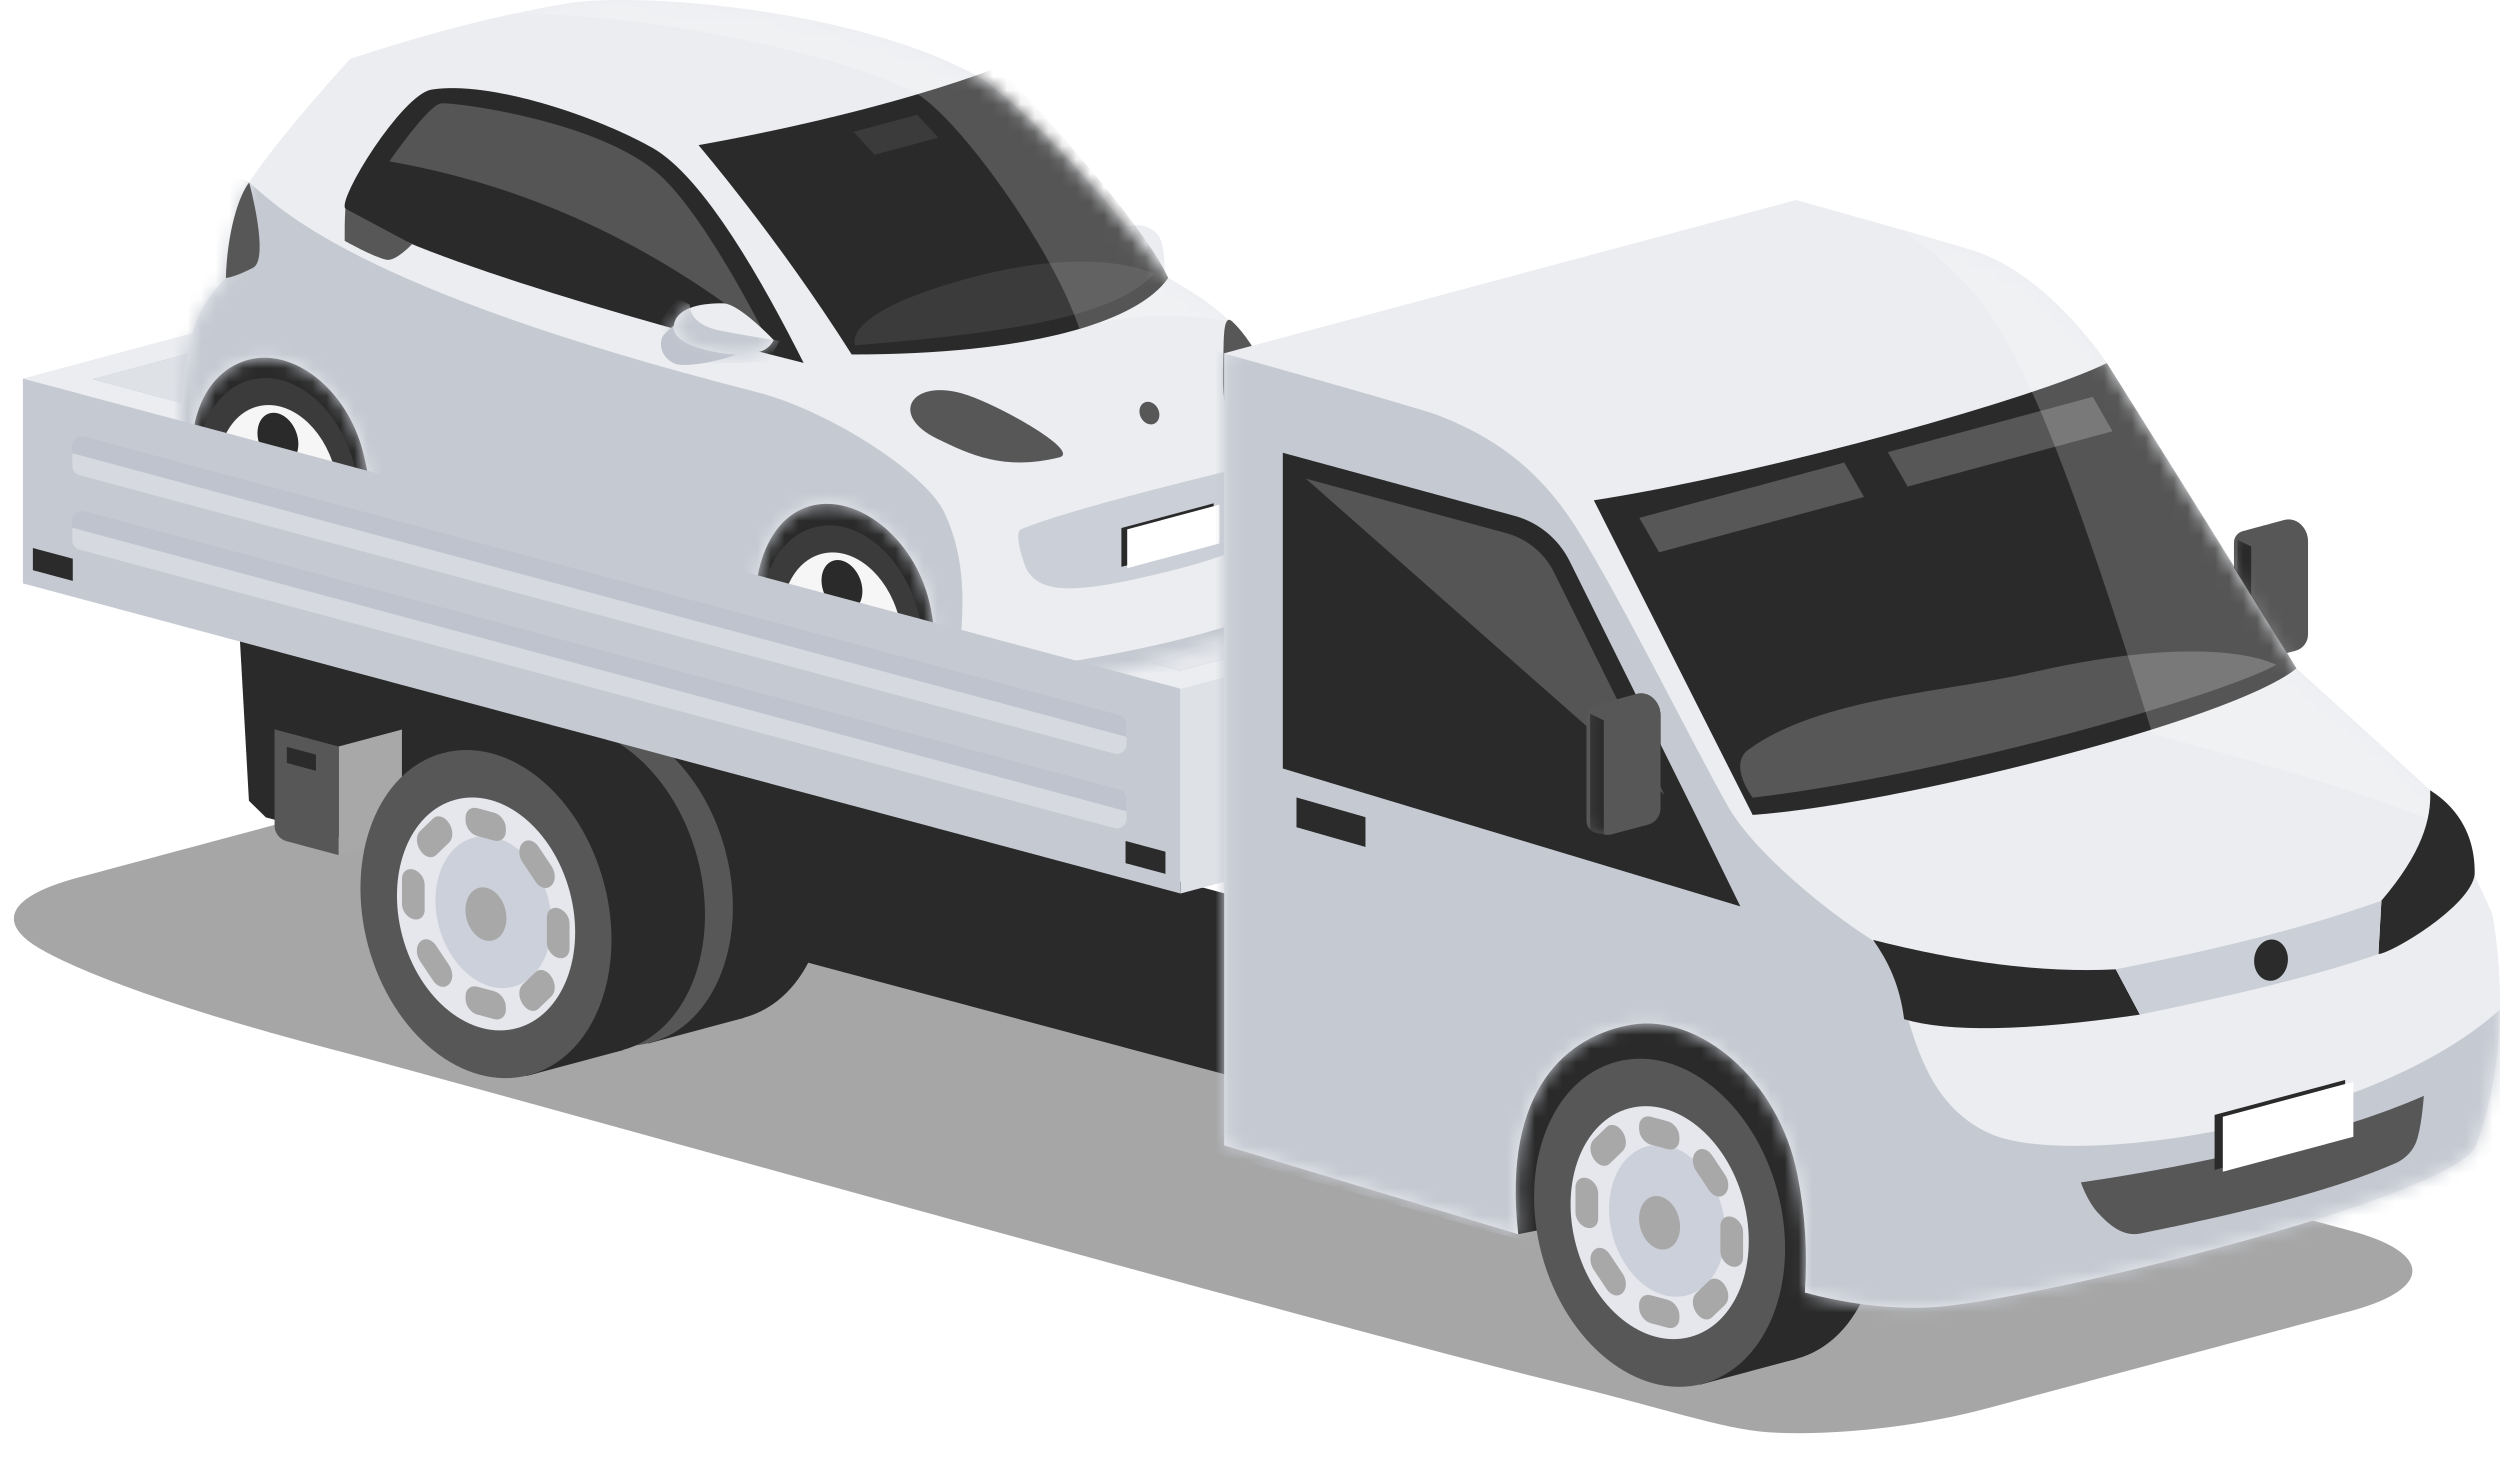 <svg width="180" height="105" viewBox="0 0 180 105" fill="none" xmlns="http://www.w3.org/2000/svg">
<g opacity="0.35" filter="url(#filter0_f_4694_585)">
<path d="M29.567 56.765C35.495 55.177 45.197 55.177 51.126 56.765L169.249 88.617C175.177 90.206 175.177 92.805 169.249 94.394L143.057 101.404C137.129 102.993 130.81 103.36 127.366 103.126C123.922 102.892 119.875 101.396 111.739 99.427C97.189 95.904 32.901 77.888 24.363 75.674C10.522 72.085 4.267 69.272 2.366 67.987C0.464 66.701 -0.255 64.758 5.675 63.169L29.568 56.767L29.567 56.765Z" fill="black"/>
</g>
<path d="M19.143 58.853L93.288 78.72L100.405 83.395L110.509 80.854L109.251 70.022L17.222 45.167L17.923 57.657L19.143 58.853Z" fill="#2A2A2A"/>
<path d="M58.957 59.404C60.672 65.805 58.264 72.012 53.578 73.268C48.893 74.524 43.703 70.353 41.989 63.952C40.274 57.551 42.683 51.344 47.368 50.088C52.054 48.832 57.243 53.003 58.958 59.404H58.957Z" fill="#2A2A2A"/>
<path d="M53.582 73.279L46.666 75.132L40.455 51.951L47.371 50.098L53.582 73.279Z" fill="#2A2A2A"/>
<path d="M52.215 61.206C53.931 67.607 51.522 73.814 46.837 75.07C42.151 76.326 36.962 72.154 35.247 65.753C33.531 59.352 35.94 53.146 40.625 51.889C45.311 50.633 50.5 54.805 52.215 61.206Z" fill="#575757"/>
<path d="M49.756 61.868C50.974 66.412 49.263 70.82 45.938 71.71C42.611 72.601 38.928 69.641 37.709 65.095C36.491 60.551 38.202 56.144 41.527 55.253C44.855 54.363 48.537 57.323 49.756 61.868Z" fill="#E5E7EC"/>
<path d="M48.198 62.288C48.992 65.25 47.877 68.122 45.709 68.704C43.541 69.285 41.14 67.354 40.347 64.392C39.553 61.43 40.668 58.557 42.836 57.976C45.004 57.395 47.405 59.326 48.198 62.288Z" fill="#CCD0DA"/>
<path d="M45.12 63.109C45.4 64.154 45.006 65.168 44.241 65.372C43.475 65.578 42.629 64.897 42.347 63.851C42.068 62.806 42.461 61.792 43.227 61.587C43.992 61.382 44.838 62.063 45.12 63.109Z" fill="#E5E7EC"/>
<path d="M43.108 57.861L44.318 58.185C44.784 58.31 45.164 58.004 45.164 57.505V57.309C45.164 56.81 44.784 56.3 44.318 56.175L43.108 55.85C42.642 55.725 42.262 56.031 42.262 56.53V56.726C42.262 57.225 42.642 57.735 43.108 57.861Z" fill="#A9A8A8"/>
<path d="M43.108 70.716L44.318 71.04C44.784 71.165 45.164 70.859 45.164 70.359V70.163C45.164 69.664 44.784 69.154 44.318 69.029L43.108 68.704C42.642 68.579 42.262 68.885 42.262 69.384V69.58C42.262 70.079 42.642 70.589 43.108 70.715V70.716Z" fill="#A9A8A8"/>
<path d="M48.115 63.707V65.538C48.115 66.019 48.482 66.511 48.931 66.631C49.381 66.751 49.748 66.456 49.748 65.976V64.145C49.748 63.664 49.381 63.172 48.931 63.052C48.482 62.932 48.115 63.226 48.115 63.707Z" fill="#A9A8A8"/>
<path d="M37.682 60.92V62.751C37.682 63.231 38.049 63.724 38.499 63.844C38.948 63.964 39.315 63.669 39.315 63.188V61.358C39.315 60.877 38.948 60.385 38.499 60.265C38.049 60.145 37.682 60.439 37.682 60.92Z" fill="#A9A8A8"/>
<path d="M47.295 67.655L46.358 68.559C46.05 68.856 46.05 69.475 46.358 69.936L46.396 69.992C46.704 70.452 47.206 70.587 47.512 70.291L48.449 69.387C48.757 69.091 48.757 68.472 48.449 68.011L48.411 67.955C48.103 67.494 47.601 67.359 47.295 67.655Z" fill="#A9A8A8"/>
<path d="M39.919 56.593L38.982 57.496C38.674 57.793 38.674 58.412 38.982 58.873L39.02 58.929C39.328 59.39 39.83 59.525 40.136 59.228L41.073 58.325C41.381 58.028 41.381 57.409 41.073 56.948L41.035 56.892C40.727 56.431 40.225 56.296 39.919 56.593Z" fill="#A9A8A8"/>
<path d="M41.073 67.148L40.136 65.743C39.828 65.282 39.326 65.147 39.02 65.443L38.982 65.479C38.674 65.775 38.674 66.394 38.982 66.856L39.919 68.261C40.227 68.722 40.729 68.857 41.035 68.561L41.073 68.525C41.381 68.228 41.381 67.609 41.073 67.148Z" fill="#A9A8A8"/>
<path d="M48.449 60.032L47.512 58.626C47.204 58.165 46.702 58.03 46.396 58.326L46.358 58.362C46.05 58.659 46.05 59.278 46.358 59.739L47.295 61.145C47.603 61.606 48.105 61.741 48.411 61.444L48.449 61.408C48.757 61.112 48.757 60.493 48.449 60.032Z" fill="#A9A8A8"/>
<path d="M28.939 52.524L24.327 51.289L19.768 52.511L24.38 53.745L28.939 52.524Z" fill="#2A2A2A"/>
<path d="M28.939 52.525V60.347L24.38 61.568V53.746L28.939 52.525Z" fill="#A9A8A8"/>
<path d="M19.768 52.515L24.38 53.75V61.57L20.634 60.567C20.124 60.431 19.768 59.968 19.768 59.439V52.515Z" fill="#575757"/>
<path d="M20.655 54.938L22.749 55.499V54.335L20.655 53.774V54.938Z" fill="#2B2B2B"/>
<path d="M50.207 61.739C51.922 68.14 49.514 74.346 44.828 75.603C40.143 76.859 34.953 72.687 33.239 66.286C31.524 59.885 33.933 53.678 38.618 52.422C43.303 51.166 48.493 55.338 50.208 61.739H50.207Z" fill="#2A2A2A"/>
<path d="M44.832 75.613L37.916 77.466L31.705 54.285L38.621 52.432L44.832 75.613Z" fill="#2A2A2A"/>
<path d="M43.474 63.541C45.19 69.942 42.781 76.148 38.096 77.404C33.41 78.661 28.221 74.489 26.505 68.088C24.79 61.687 27.198 55.48 31.884 54.224C36.569 52.968 41.759 57.14 43.474 63.541Z" fill="#575757"/>
<path d="M28.974 67.419C27.757 62.875 29.466 58.469 32.792 57.578C36.118 56.686 39.801 59.648 41.019 64.192C42.237 68.736 40.527 73.142 37.201 74.033C33.875 74.924 30.192 71.963 28.974 67.419Z" fill="#E5E7EC"/>
<path d="M39.457 64.622C40.251 67.584 39.136 70.457 36.968 71.038C34.8 71.619 32.399 69.688 31.606 66.726C30.812 63.765 31.927 60.892 34.095 60.31C36.263 59.729 38.664 61.66 39.457 64.622Z" fill="#CCD0DA"/>
<path d="M36.375 65.443C36.655 66.489 36.261 67.503 35.495 67.707C34.73 67.913 33.884 67.231 33.602 66.186C33.322 65.14 33.716 64.126 34.481 63.922C35.247 63.716 36.093 64.398 36.375 65.443Z" fill="#A9A8A8"/>
<path d="M34.367 60.198L35.577 60.522C36.042 60.647 36.423 60.341 36.423 59.842V59.646C36.423 59.148 36.042 58.637 35.577 58.512L34.367 58.188C33.901 58.062 33.52 58.369 33.52 58.868V59.063C33.52 59.562 33.901 60.073 34.367 60.198Z" fill="#A9A8A8"/>
<path d="M34.367 73.052L35.577 73.376C36.042 73.501 36.423 73.195 36.423 72.696V72.5C36.423 72.001 36.042 71.491 35.577 71.366L34.367 71.042C33.901 70.916 33.52 71.223 33.52 71.722V71.918C33.52 72.416 33.901 72.927 34.367 73.052Z" fill="#A9A8A8"/>
<path d="M39.374 66.044V67.875C39.374 68.356 39.741 68.848 40.19 68.968C40.64 69.088 41.007 68.794 41.007 68.313V66.482C41.007 66.002 40.64 65.509 40.19 65.389C39.741 65.269 39.374 65.564 39.374 66.044Z" fill="#A9A8A8"/>
<path d="M28.941 63.257V65.088C28.941 65.569 29.308 66.061 29.758 66.181C30.207 66.301 30.574 66.007 30.574 65.526V63.695C30.574 63.215 30.207 62.722 29.758 62.602C29.308 62.482 28.941 62.777 28.941 63.257Z" fill="#A9A8A8"/>
<path d="M38.557 69.993L37.621 70.896C37.313 71.193 37.313 71.812 37.621 72.273L37.658 72.329C37.966 72.79 38.468 72.925 38.775 72.628L39.712 71.724C40.019 71.428 40.019 70.809 39.712 70.348L39.674 70.292C39.366 69.831 38.864 69.696 38.557 69.993Z" fill="#A9A8A8"/>
<path d="M31.184 58.93L30.248 59.834C29.94 60.13 29.94 60.749 30.248 61.21L30.285 61.266C30.593 61.727 31.096 61.862 31.402 61.566L32.338 60.662C32.646 60.366 32.646 59.747 32.338 59.286L32.301 59.23C31.993 58.769 31.491 58.634 31.184 58.93Z" fill="#A9A8A8"/>
<path d="M32.332 69.486L31.395 68.08C31.087 67.619 30.585 67.484 30.279 67.78L30.241 67.816C29.933 68.113 29.933 68.732 30.241 69.193L31.177 70.599C31.485 71.06 31.988 71.195 32.294 70.898L32.332 70.862C32.639 70.566 32.639 69.947 32.332 69.486Z" fill="#A9A8A8"/>
<path d="M39.712 62.369L38.775 60.963C38.467 60.502 37.965 60.367 37.658 60.663L37.621 60.7C37.313 60.996 37.313 61.615 37.621 62.076L38.557 63.482C38.865 63.943 39.367 64.078 39.674 63.782L39.712 63.745C40.019 63.449 40.019 62.83 39.712 62.369Z" fill="#A9A8A8"/>
<path d="M102.202 81.942L90.248 78.889L94.66 65.407L126.447 67.671L132.559 84.131L109.309 88.865L102.202 81.942Z" fill="#2A2A2A"/>
<path d="M134.706 83.975C136.421 90.376 134.013 96.583 129.327 97.839C124.642 99.096 119.452 94.924 117.738 88.523C116.023 82.122 118.432 75.915 123.117 74.659C127.803 73.403 132.992 77.575 134.707 83.975H134.706Z" fill="#2A2A2A"/>
<path d="M129.326 97.84L122.41 99.693L116.199 76.512L123.115 74.659L129.326 97.84Z" fill="#2A2A2A"/>
<path d="M127.974 85.766C129.69 92.167 127.281 98.374 122.596 99.63C117.91 100.886 112.721 96.714 111.005 90.313C109.29 83.912 111.699 77.706 116.384 76.45C121.07 75.193 126.259 79.365 127.974 85.766Z" fill="#575757"/>
<path d="M113.474 89.645C112.257 85.101 113.966 80.695 117.292 79.803C120.618 78.912 124.301 81.873 125.519 86.418C126.737 90.962 125.027 95.368 121.701 96.259C118.375 97.15 114.692 94.189 113.474 89.645Z" fill="#E5E7EC"/>
<path d="M123.957 86.848C124.751 89.81 123.636 92.683 121.468 93.264C119.3 93.845 116.899 91.914 116.106 88.952C115.312 85.99 116.427 83.118 118.595 82.536C120.763 81.955 123.164 83.886 123.957 86.848Z" fill="#CCD0DA"/>
<path d="M120.875 87.669C121.155 88.714 120.761 89.728 119.996 89.933C119.23 90.138 118.384 89.457 118.102 88.411C117.822 87.366 118.216 86.352 118.981 86.147C119.747 85.942 120.593 86.623 120.875 87.669Z" fill="#A9A8A8"/>
<path d="M118.861 82.417L120.071 82.741C120.537 82.867 120.917 82.56 120.917 82.061V81.866C120.917 81.367 120.537 80.856 120.071 80.731L118.861 80.407C118.395 80.282 118.014 80.588 118.014 81.087V81.283C118.014 81.782 118.395 82.292 118.861 82.417Z" fill="#A9A8A8"/>
<path d="M118.861 95.271L120.071 95.595C120.537 95.721 120.917 95.414 120.917 94.915V94.72C120.917 94.221 120.537 93.71 120.071 93.585L118.861 93.261C118.395 93.136 118.014 93.442 118.014 93.941V94.137C118.014 94.636 118.395 95.146 118.861 95.271Z" fill="#A9A8A8"/>
<path d="M123.868 88.264V90.094C123.868 90.575 124.235 91.067 124.684 91.188C125.134 91.308 125.501 91.013 125.501 90.532V88.702C125.501 88.221 125.134 87.729 124.684 87.608C124.235 87.488 123.868 87.783 123.868 88.264Z" fill="#A9A8A8"/>
<path d="M113.435 85.477V87.307C113.435 87.788 113.802 88.28 114.252 88.4C114.701 88.521 115.068 88.226 115.068 87.745V85.915C115.068 85.434 114.701 84.942 114.252 84.821C113.802 84.701 113.435 84.996 113.435 85.477Z" fill="#A9A8A8"/>
<path d="M123.052 92.212L122.115 93.116C121.807 93.412 121.807 94.031 122.115 94.492L122.153 94.548C122.461 95.009 122.963 95.144 123.269 94.848L124.206 93.944C124.513 93.648 124.513 93.028 124.206 92.568L124.168 92.512C123.86 92.051 123.358 91.916 123.052 92.212Z" fill="#A9A8A8"/>
<path d="M115.678 81.149L114.742 82.053C114.434 82.349 114.434 82.968 114.742 83.429L114.78 83.485C115.087 83.946 115.59 84.081 115.896 83.785L116.833 82.881C117.14 82.585 117.14 81.966 116.833 81.505L116.795 81.449C116.487 80.988 115.985 80.853 115.678 81.149Z" fill="#A9A8A8"/>
<path d="M116.833 91.705L115.896 90.299C115.588 89.838 115.086 89.703 114.78 89.999L114.742 90.036C114.434 90.332 114.434 90.951 114.742 91.412L115.678 92.818C115.986 93.279 116.488 93.414 116.795 93.118L116.833 93.082C117.14 92.785 117.14 92.166 116.833 91.705Z" fill="#A9A8A8"/>
<path d="M124.206 84.588L123.269 83.183C122.961 82.722 122.459 82.587 122.153 82.883L122.115 82.919C121.807 83.215 121.807 83.834 122.115 84.295L123.052 85.701C123.359 86.162 123.862 86.297 124.168 86.001L124.206 85.965C124.513 85.668 124.513 85.049 124.206 84.588Z" fill="#A9A8A8"/>
<path d="M1.647 27.254L43.108 16.143L126.451 38.472L84.99 49.584L1.647 27.254Z" fill="#EBEDF0"/>
<path d="M126.451 38.474V53.224L84.99 64.335V49.585L126.451 38.474Z" fill="#DEE1E6"/>
<path d="M43.31 17.484L121.623 38.47L84.987 48.287L6.666 27.304L43.31 17.484Z" fill="#C5C9D2"/>
<path d="M28.941 33.298L43.315 29.446L99.301 44.447L84.986 48.283L28.941 33.298Z" fill="#E5E7EB"/>
<path d="M43.315 17.484V29.45L28.941 33.302L6.671 27.304L43.315 17.484Z" fill="#DEE1E6"/>
<path d="M29.738 32.221C30.838 36.356 29.294 40.366 26.289 41.178C23.283 41.989 19.955 39.293 18.855 35.159C17.755 31.023 19.299 27.013 22.304 26.202C25.31 25.39 28.637 28.086 29.737 32.221H29.738Z" fill="#2A2A2A"/>
<path d="M26.289 41.177L21.854 42.375L17.87 27.399L22.306 26.202L26.289 41.177Z" fill="#2A2A2A"/>
<path d="M70.414 42.92C71.514 47.056 69.97 51.065 66.964 51.877C63.959 52.688 60.63 49.992 59.531 45.858C58.43 41.722 59.974 37.712 62.98 36.901C65.985 36.089 69.313 38.785 70.413 42.92H70.414Z" fill="#2A2A2A"/>
<path d="M66.965 51.877L62.528 53.074L58.545 38.099L62.98 36.901L66.965 51.877Z" fill="#2A2A2A"/>
<path d="M13.9 34.172L17.201 32.958L49.474 40.638L54.578 47.133L65.657 45.319L64.565 35.847L15.556 24.299L13.491 30.728L13.9 34.172Z" fill="#2A2A2A"/>
<path d="M80.532 16.559L83.823 20.049C83.823 20.049 84.029 17.588 83.292 16.816C82.181 15.65 80.532 16.56 80.532 16.56V16.559Z" fill="#EBEDF0"/>
<path d="M18.096 12.89C20.459 9.399 25.224 4.23 25.224 4.23C30.717 2.435 35.434 1.162 40.803 0.249C45.588 -0.563 60.743 0.49 69.87 5.2C73.148 6.891 79.193 13.752 84.114 20.007C88.994 22.777 90.185 24.519 90.936 27.846C95.701 29.882 95.657 42.822 91.708 44.683C87.179 46.818 76.538 49.713 71.024 50.182C68.658 50.11 68.225 49.922 68.225 49.922L67.379 49.698C67.501 47.77 67.42 45.867 67.01 43.789C66.063 39.002 62.084 35.795 58.799 36.338C55.669 36.855 53.542 40.637 54.58 47.451L49.851 45.217C42.049 42.584 39.649 41.434 30.355 39.497L26.894 39.019C26.894 36.893 26.747 35.02 26.17 32.676C25.005 27.949 21.078 25.045 17.884 25.907C14.873 26.719 13.386 30.115 13.902 34.17C12.111 31.542 13.481 25.402 13.773 24.298C14.306 22.28 15.16 21.17 16.263 20.005C16.622 17.149 17.033 14.46 18.098 12.888L18.096 12.89Z" fill="#EBEDF0"/>
<mask id="mask0_4694_585" style="mask-type:luminance" maskUnits="userSpaceOnUse" x="12" y="0" width="83" height="51">
<path d="M18.098 12.89C20.46 9.399 25.226 4.23 25.226 4.23C30.719 2.435 35.436 1.162 40.805 0.249C45.59 -0.563 60.745 0.49 69.872 5.2C73.15 6.891 79.195 13.752 84.116 20.007C88.996 22.777 90.187 24.519 90.938 27.846C95.704 29.882 95.659 42.822 91.71 44.683C87.181 46.818 76.54 49.713 71.026 50.182C68.659 50.11 68.227 49.922 68.227 49.922L67.381 49.698C67.503 47.77 67.422 45.867 67.011 43.789C66.065 39.002 62.086 35.795 58.8 36.338C55.671 36.855 53.544 40.637 54.582 47.451L49.853 45.217C42.051 42.584 39.651 41.434 30.357 39.497L26.896 39.019C26.896 36.893 26.749 35.02 26.172 32.676C25.007 27.949 21.08 25.045 17.886 25.907C14.876 26.719 13.388 30.115 13.904 34.17C12.113 31.542 13.483 25.402 13.774 24.298C14.308 22.28 15.162 21.17 16.265 20.005C16.624 17.149 17.035 14.46 18.1 12.888L18.098 12.89Z" fill="white"/>
</mask>
<g mask="url(#mask0_4694_585)">
<path d="M50.291 10.448C58.087 9.061 66.145 7.032 71.935 4.825C71.935 4.825 82.037 15.462 84.114 20.007C81.902 23.213 74.1 25.523 61.322 25.523C55.958 17.054 50.379 10.57 50.292 10.448H50.291Z" fill="#2A2A2A"/>
<path d="M83.074 19.716C80.379 22.726 73.026 23.935 61.583 24.863C61.583 24.863 60.343 22.673 69.308 20.154C78.869 17.469 83.074 19.716 83.074 19.716Z" fill="#3B3B3B"/>
<path d="M67.552 9.911L62.971 11.139L61.453 9.491L66.034 8.264L67.552 9.911Z" fill="#3B3B3B"/>
<path d="M98.322 42.822C98.322 42.822 96.862 36.845 97.09 38.637C97.919 45.14 74.131 48.255 70.09 48.535C67.787 48.694 70.829 42.944 67.997 36.908C66.676 34.094 59.77 29.579 54.423 28.216C25.169 20.759 19.938 14.777 17.942 13.14C16.848 12.243 6.474 11.492 6.474 11.492L-1.897 36.889L75.014 55.579L97.848 47.138L98.322 42.824V42.822Z" fill="#C5C9D2"/>
<path opacity="0.2" d="M77.723 23.682C75.689 17.654 69.014 8.565 66.062 6.786C62.039 4.363 46.061 0.451 34.954 1.071L31.461 0.492L45.029 -3.023L71.911 2.99L95.962 25.246C95.962 25.246 86.201 20.901 77.722 23.681L77.723 23.682Z" fill="white"/>
</g>
<path d="M18.217 19.28C16.755 20.03 16.263 20.009 16.263 20.009C16.355 16.752 17.185 14.067 17.942 13.138C17.942 13.138 19.437 18.654 18.217 19.28Z" fill="#575757"/>
<path d="M57.862 26.131C44.771 22.874 27.468 17.684 24.869 15.025C24.24 14.382 28.96 6.783 31.075 6.45C35.241 5.793 42.824 8.31 46.954 10.634C50.699 12.741 54.978 20.412 57.862 26.131V26.131Z" fill="#2A2A2A"/>
<path d="M91.676 33.299C92.431 33.193 92.18 35.046 92.084 36.204C91.915 38.244 90.512 39.585 83.797 41.221C77.319 42.798 74.972 42.743 73.941 41.033C73.748 40.713 72.938 38.348 73.518 38.103C75.245 37.37 79.073 36.275 83.87 35.046C88.072 33.969 89.83 33.559 91.676 33.299Z" fill="#CBCFD7"/>
<path opacity="0.2" d="M31.767 7.443C32.706 7.339 43.345 8.719 47.587 12.676C50.923 15.788 54.98 23.939 54.98 23.939C45.778 16.665 36.646 13.135 28.034 11.621C28.034 11.621 30.829 7.547 31.767 7.442V7.443Z" fill="white"/>
<path d="M87.385 39.032L80.74 40.813V38.017L87.385 36.236V39.032Z" fill="#2A2A2A"/>
<path d="M87.804 39.127L81.159 40.907V38.111L87.804 36.331V39.127Z" fill="white"/>
<path d="M29.663 17.581C29.663 17.581 28.49 18.846 27.82 18.701C26.819 18.484 24.817 17.339 24.817 17.339C24.812 16.569 24.812 15.856 24.868 15.024L29.663 17.581Z" fill="#575757"/>
<path d="M82.137 30.039C82.337 30.459 82.777 30.667 83.12 30.503C83.463 30.34 83.578 29.867 83.379 29.448C83.179 29.028 82.739 28.82 82.395 28.983C82.052 29.147 81.937 29.619 82.137 30.039Z" fill="#575757"/>
<path d="M76.254 32.937C72.286 33.91 69.846 32.742 67.447 31.575C64.058 29.926 65.528 27.326 69.189 28.304C71.568 28.939 77.959 32.519 76.254 32.938V32.937Z" fill="#575757"/>
<path d="M89.206 29.603C90.134 29.082 91.321 28.703 91.026 26.96C90.796 25.599 89.442 23.789 88.701 23.128C88.026 22.526 88.119 24.716 88.079 25.725C87.986 28.108 88.028 30.263 89.206 29.602V29.603Z" fill="#575757"/>
<path d="M54.423 24.888C54.423 24.888 54.346 24.696 53.534 25.25C52.648 25.855 49.437 26.52 48.624 26.194C47.483 25.735 47.397 24.529 47.82 24.078C49.129 22.68 50.129 22.706 50.619 22.735C51.11 22.763 54.423 24.888 54.423 24.888Z" fill="#BEC3CD"/>
<path d="M55.711 24.49C55.711 24.49 53.241 21.863 52.084 21.84C51.184 21.823 49.081 21.908 48.595 23.108C48.108 24.309 49.578 24.956 51.446 25.341C53.314 25.727 54.591 25.433 55.043 25.188C55.496 24.942 55.711 24.489 55.711 24.489V24.49Z" fill="#EBEDF0"/>
<mask id="mask1_4694_585" style="mask-type:luminance" maskUnits="userSpaceOnUse" x="48" y="21" width="8" height="5">
<path d="M55.709 24.491C55.709 24.491 53.239 21.864 52.082 21.842C51.182 21.825 49.08 21.91 48.593 23.109C48.107 24.31 49.576 24.957 51.444 25.343C53.312 25.728 54.589 25.435 55.041 25.189C55.494 24.943 55.709 24.49 55.709 24.49V24.491Z" fill="white"/>
</mask>
<g mask="url(#mask1_4694_585)">
<path d="M49.675 21.941C49.675 21.941 49.513 23.244 51.604 23.749C52.691 24.012 56.134 24.544 56.134 24.544L55.296 26.075L48.377 26.207L47.481 23.206L48.746 21.485L49.676 21.941H49.675Z" fill="#C5C9D2"/>
</g>
<path d="M25.482 33.418C26.588 37.578 25.035 41.611 22.013 42.427C18.99 43.242 15.642 40.532 14.535 36.373C13.429 32.213 14.982 28.179 18.005 27.363C21.028 26.548 24.375 29.259 25.482 33.418Z" fill="#3B3B3B"/>
<path d="M24.097 33.792C24.923 36.898 23.763 39.909 21.506 40.519C19.25 41.128 16.75 39.104 15.924 35.999C15.098 32.893 16.258 29.882 18.515 29.272C20.771 28.663 23.271 30.687 24.097 33.792Z" fill="#F7F6F6"/>
<path d="M20.904 34.656C21.084 35.335 20.831 35.994 20.337 36.127C19.844 36.261 19.297 35.818 19.116 35.138C18.936 34.459 19.189 33.8 19.683 33.667C20.176 33.534 20.723 33.977 20.904 34.656Z" fill="#3B3B3B"/>
<path d="M18.71 32.078C18.329 31.091 18.602 30.066 19.321 29.789C20.039 29.512 20.93 30.087 21.31 31.075C21.691 32.062 21.418 33.086 20.7 33.363C19.982 33.64 19.091 33.065 18.71 32.078Z" fill="#2A2A2A"/>
<path d="M18.71 38.724C18.329 37.736 18.602 36.712 19.321 36.435C20.039 36.158 20.93 36.733 21.31 37.72C21.691 38.707 21.418 39.732 20.7 40.009C19.982 40.286 19.091 39.71 18.71 38.724Z" fill="#2A2A2A"/>
<path d="M21.407 36.121C21.026 35.135 21.3 34.11 22.018 33.833C22.736 33.556 23.627 34.131 24.008 35.118C24.389 36.105 24.115 37.13 23.397 37.407C22.679 37.684 21.788 37.108 21.407 36.121Z" fill="#2A2A2A"/>
<path d="M16.017 34.676C15.636 33.689 15.909 32.664 16.627 32.387C17.345 32.11 18.236 32.685 18.617 33.672C18.998 34.659 18.724 35.684 18.006 35.961C17.288 36.238 16.397 35.663 16.017 34.676Z" fill="#2A2A2A"/>
<path d="M66.094 44.03C67.2 48.19 65.647 52.224 62.624 53.039C59.601 53.854 56.254 51.144 55.147 46.985C54.041 42.825 55.594 38.791 58.616 37.975C61.639 37.16 64.987 39.871 66.094 44.03Z" fill="#3B3B3B"/>
<path d="M64.708 44.404C65.535 47.51 64.374 50.521 62.117 51.131C59.861 51.74 57.361 49.716 56.535 46.611C55.709 43.505 56.87 40.494 59.126 39.884C61.383 39.275 63.883 41.299 64.708 44.404Z" fill="#F7F6F6"/>
<path d="M61.515 45.268C61.696 45.947 61.442 46.606 60.949 46.739C60.455 46.873 59.908 46.43 59.728 45.751C59.547 45.071 59.8 44.412 60.294 44.279C60.787 44.146 61.334 44.589 61.515 45.268Z" fill="#3B3B3B"/>
<path d="M59.321 42.681C58.94 41.694 59.214 40.67 59.932 40.392C60.65 40.115 61.541 40.691 61.922 41.678C62.303 42.665 62.029 43.69 61.311 43.967C60.593 44.244 59.702 43.668 59.321 42.681Z" fill="#2A2A2A"/>
<path d="M59.321 49.327C58.94 48.34 59.214 47.315 59.932 47.038C60.65 46.761 61.541 47.336 61.922 48.323C62.303 49.31 62.029 50.335 61.311 50.612C60.593 50.889 59.702 50.314 59.321 49.327Z" fill="#2A2A2A"/>
<path d="M63.318 44.413C62.505 44.195 61.846 44.831 61.846 45.832C61.846 46.833 62.505 47.822 63.318 48.04C64.13 48.258 64.789 47.622 64.789 46.621C64.789 45.62 64.13 44.631 63.318 44.413Z" fill="#2A2A2A"/>
<path d="M56.625 45.279C56.244 44.292 56.517 43.267 57.236 42.99C57.954 42.713 58.845 43.289 59.225 44.276C59.606 45.263 59.333 46.287 58.615 46.565C57.897 46.842 57.006 46.266 56.625 45.279Z" fill="#2A2A2A"/>
<path d="M1.648 27.252L84.991 49.582V64.331L1.648 42.004V27.252Z" fill="#C5C9D2"/>
<path d="M5.191 38.008L81.101 58.429V57.522C81.101 57.208 80.89 56.931 80.587 56.849L6.069 36.801C5.626 36.683 5.191 37.016 5.191 37.473V38.008Z" fill="#BEC3CD"/>
<path opacity="0.3" d="M5.718 39.574L80.237 59.622C80.68 59.74 81.114 59.408 81.114 58.95V58.415L5.205 37.994V38.901C5.205 39.215 5.415 39.492 5.718 39.574Z" fill="white"/>
<path d="M5.191 32.646L81.101 53.067V52.16C81.101 51.846 80.89 51.569 80.587 51.487L6.069 31.439C5.626 31.321 5.191 31.653 5.191 32.111V32.646Z" fill="#BEC3CD"/>
<path opacity="0.3" d="M5.718 34.212L80.237 54.26C80.68 54.378 81.114 54.046 81.114 53.588V53.053L5.205 32.632V33.539C5.205 33.853 5.415 34.13 5.718 34.212Z" fill="white"/>
<path d="M81.039 62.15L83.913 62.919V61.322L81.039 60.551V62.15Z" fill="#2B2B2B"/>
<path d="M2.367 41.055L5.24 41.826V40.229L2.367 39.458V41.055Z" fill="#2B2B2B"/>
<path d="M164.456 37.44L161.472 38.245C161.102 38.345 160.845 38.683 160.845 39.07V46.562C160.845 46.995 161.15 47.367 161.571 47.451L162.162 47.568C162.319 47.599 162.478 47.594 162.632 47.553L165.28 46.852C165.809 46.712 166.178 46.231 166.178 45.681V38.964C166.178 38.474 165.962 38.01 165.59 37.695C165.276 37.428 164.852 37.334 164.456 37.441V37.44Z" fill="#575757"/>
<mask id="mask2_4694_585" style="mask-type:luminance" maskUnits="userSpaceOnUse" x="160" y="37" width="7" height="11">
<path d="M164.455 37.443L161.471 38.248C161.101 38.348 160.844 38.685 160.844 39.072V46.565C160.844 46.998 161.149 47.37 161.57 47.454L162.161 47.571C162.318 47.602 162.477 47.597 162.631 47.556L165.28 46.855C165.808 46.715 166.177 46.234 166.177 45.684V38.967C166.177 38.476 165.961 38.012 165.589 37.698C165.275 37.431 164.851 37.337 164.455 37.444V37.443Z" fill="white"/>
</mask>
<g mask="url(#mask2_4694_585)">
<path d="M161.099 47.97H162.084V39.345L161.099 38.869V47.97Z" fill="#2A2A2A"/>
</g>
<path d="M129.311 14.401C134.836 15.939 139.342 17.215 141.882 17.975C147.459 19.643 151.69 26.138 151.69 26.138L165.341 48.12C165.341 48.12 171.052 53.284 175.591 57.466C177.685 59.397 177.756 60.303 178.063 62.634C178.132 63.161 179.394 65.471 179.485 66.004C180.555 72.306 179.862 78.261 178.286 82.444C176.882 86.175 146.369 93.714 139.071 94.127C135.949 94.303 132.566 93.791 129.95 93.063C130.126 90.268 130.009 87.599 129.413 84.585C128.04 77.64 122.268 72.988 117.503 73.776C112.963 74.527 108.118 78.31 109.315 88.867L88.141 82.466V25.433L129.313 14.399L129.311 14.401Z" fill="#EBEDF0"/>
<mask id="mask3_4694_585" style="mask-type:luminance" maskUnits="userSpaceOnUse" x="88" y="14" width="92" height="81">
<path d="M129.309 14.401C134.834 15.939 139.34 17.215 141.881 17.975C147.457 19.643 151.688 26.138 151.688 26.138L165.339 48.12C165.339 48.12 171.05 53.284 175.589 57.466C177.684 59.397 177.754 60.303 178.061 62.634C178.13 63.161 179.392 65.471 179.483 66.004C180.553 72.306 179.86 78.261 178.284 82.444C176.88 86.175 146.367 93.714 139.069 94.127C135.947 94.303 132.564 93.791 129.948 93.063C130.124 90.268 130.007 87.599 129.411 84.585C128.038 77.64 122.266 72.988 117.502 73.776C112.961 74.527 108.116 78.31 109.313 88.867L88.139 82.466V25.433L129.311 14.399L129.309 14.401Z" fill="white"/>
</mask>
<g mask="url(#mask3_4694_585)">
<path d="M114.757 36.022C127.453 34.045 146.867 28.573 151.692 26.138C151.692 26.138 161.457 41.615 165.344 48.12C160.869 51.832 136.533 57.947 126.194 58.676L114.758 36.022H114.757Z" fill="#2A2A2A"/>
<path d="M163.884 47.872C160.013 50.034 140.507 55.722 126.194 57.433C126.194 57.433 124.383 55.07 125.894 53.967C130.988 50.25 140.298 49.794 146.159 48.444C159.595 45.35 163.884 47.872 163.884 47.872Z" fill="#575757"/>
<path d="M134.208 35.782L119.455 39.763L118.029 37.285L132.784 33.303L134.208 35.782Z" fill="#575757"/>
<path d="M152.102 31.05L137.349 35.031L135.925 32.553L150.677 28.571L152.102 31.05Z" fill="#575757"/>
<path d="M29.881 9.337C29.881 9.337 100.421 28.679 103.513 29.89C106.607 31.102 109.972 32.92 112.882 37.083C115.793 41.247 122.191 54.222 124.464 58.142C126.435 61.538 131.791 65.772 134.529 67.506C137.904 69.643 136.539 78.612 143.313 81.635C149.523 84.407 175.172 80.57 182.541 69.829C183.81 67.98 180.001 86.773 180.001 86.773L139.999 97.986L24.974 65.213L29.879 9.337H29.881Z" fill="#C5C9D2"/>
<path opacity="0.2" d="M137.145 16.665C143.414 21.321 145.965 23.823 154.973 52.842C164.405 55.471 167.617 56.13 178.397 60.313L149.152 18.609L137.145 16.665Z" fill="white"/>
</g>
<path d="M117.83 49.972L114.846 50.777C114.476 50.878 114.219 51.215 114.219 51.602V59.094C114.219 59.527 114.524 59.9 114.945 59.983L115.536 60.1C115.693 60.132 115.852 60.127 116.006 60.086L118.655 59.384C119.183 59.244 119.552 58.764 119.552 58.214V51.497C119.552 51.006 119.336 50.542 118.964 50.227C118.65 49.961 118.226 49.867 117.83 49.974V49.972Z" fill="#575757"/>
<mask id="mask4_4694_585" style="mask-type:luminance" maskUnits="userSpaceOnUse" x="114" y="49" width="6" height="12">
<path d="M117.833 49.972L114.849 50.777C114.479 50.877 114.222 51.215 114.222 51.602V59.094C114.222 59.527 114.527 59.899 114.948 59.983L115.539 60.1C115.696 60.131 115.855 60.127 116.008 60.085L118.657 59.384C119.186 59.244 119.555 58.763 119.555 58.213V51.496C119.555 51.006 119.339 50.541 118.967 50.227C118.652 49.96 118.229 49.867 117.833 49.974V49.972Z" fill="white"/>
</mask>
<g mask="url(#mask4_4694_585)">
<path d="M114.474 60.5H115.457V51.875L114.474 51.399V60.5Z" fill="#2A2A2A"/>
</g>
<path d="M93.346 57.416L98.314 58.837V60.982L93.346 59.561V57.416Z" fill="#2B2B2B"/>
<path d="M122.197 58.907L125.304 65.259L92.362 55.333V32.601L109.066 37.146C110.785 37.619 112.222 38.807 113.019 40.413L122.197 58.907Z" fill="#2A2A2A"/>
<path opacity="0.2" d="M119.839 57.228L94.016 34.459L108.474 38.394C109.962 38.803 111.207 39.831 111.895 41.22L119.839 57.228Z" fill="white"/>
<path d="M117.836 49.964L114.852 50.769C114.482 50.87 114.225 51.207 114.225 51.594V59.086C114.225 59.519 114.53 59.892 114.951 59.975L115.542 60.092C115.699 60.124 115.858 60.119 116.011 60.078L118.66 59.376C119.189 59.236 119.558 58.755 119.558 58.206V51.489C119.558 50.998 119.342 50.534 118.97 50.219C118.655 49.953 118.232 49.859 117.836 49.966V49.964Z" fill="#575757"/>
<mask id="mask5_4694_585" style="mask-type:luminance" maskUnits="userSpaceOnUse" x="114" y="49" width="6" height="12">
<path d="M117.846 49.963L114.863 50.768C114.493 50.869 114.236 51.206 114.236 51.593V59.086C114.236 59.519 114.54 59.891 114.962 59.975L115.553 60.092C115.709 60.123 115.869 60.118 116.022 60.077L118.671 59.375C119.2 59.236 119.568 58.755 119.568 58.205V51.488C119.568 50.997 119.353 50.533 118.981 50.218C118.666 49.952 118.243 49.858 117.846 49.965V49.963Z" fill="white"/>
</mask>
<g mask="url(#mask5_4694_585)">
<path d="M114.489 60.492H115.472V51.866L114.489 51.391V60.492Z" fill="#2A2A2A"/>
</g>
<path d="M174.97 56.898C175.077 59.007 174.34 61.473 171.462 64.845L171.243 68.694C172.134 68.666 177.907 65.26 178.177 62.95C178.24 59.203 175.95 57.527 174.969 56.898H174.97Z" fill="#2B2B2B"/>
<path d="M154.074 73.049L152.341 69.791C146.911 70.071 141.034 69.241 134.858 67.674C135.927 69.162 136.786 70.92 137.096 73.382C140.294 74.327 145.862 74.254 154.074 73.051V73.049Z" fill="#2B2B2B"/>
<path d="M149.822 85.129C149.822 85.129 150.272 86.475 151.045 87.316C151.819 88.155 152.823 89.072 154.106 88.814C161.552 87.314 168.016 85.697 172.469 83.755C172.96 83.541 173.574 83.091 173.908 82.359C174.353 81.382 174.516 78.9 174.516 78.9C168.171 81.722 158.118 83.933 149.822 85.131V85.129Z" fill="#575757"/>
<path d="M152.34 69.79C159.66 68.348 166.206 66.738 171.459 64.848L171.24 68.697C166.698 70.273 160.698 71.693 154.074 73.048L152.34 69.79Z" fill="#CBCFD7"/>
<path d="M162.305 69.013C162.226 69.832 162.702 70.548 163.369 70.612C164.035 70.678 164.641 70.067 164.722 69.249C164.801 68.43 164.325 67.714 163.658 67.65C162.992 67.584 162.386 68.195 162.305 69.013Z" fill="#2B2B2B"/>
<path d="M168.85 81.71L159.451 84.229V80.273L168.85 77.756V81.71Z" fill="#2A2A2A"/>
<path d="M169.442 81.845L160.043 84.364V80.407L169.442 77.89V81.845Z" fill="white"/>
<defs>
<filter id="filter0_f_4694_585" x="0" y="54.574" width="174.695" height="49.617" filterUnits="userSpaceOnUse" color-interpolation-filters="sRGB">
<feFlood flood-opacity="0" result="BackgroundImageFix"/>
<feBlend mode="normal" in="SourceGraphic" in2="BackgroundImageFix" result="shape"/>
<feGaussianBlur stdDeviation="0.5" result="effect1_foregroundBlur_4694_585"/>
</filter>
</defs>
</svg>

